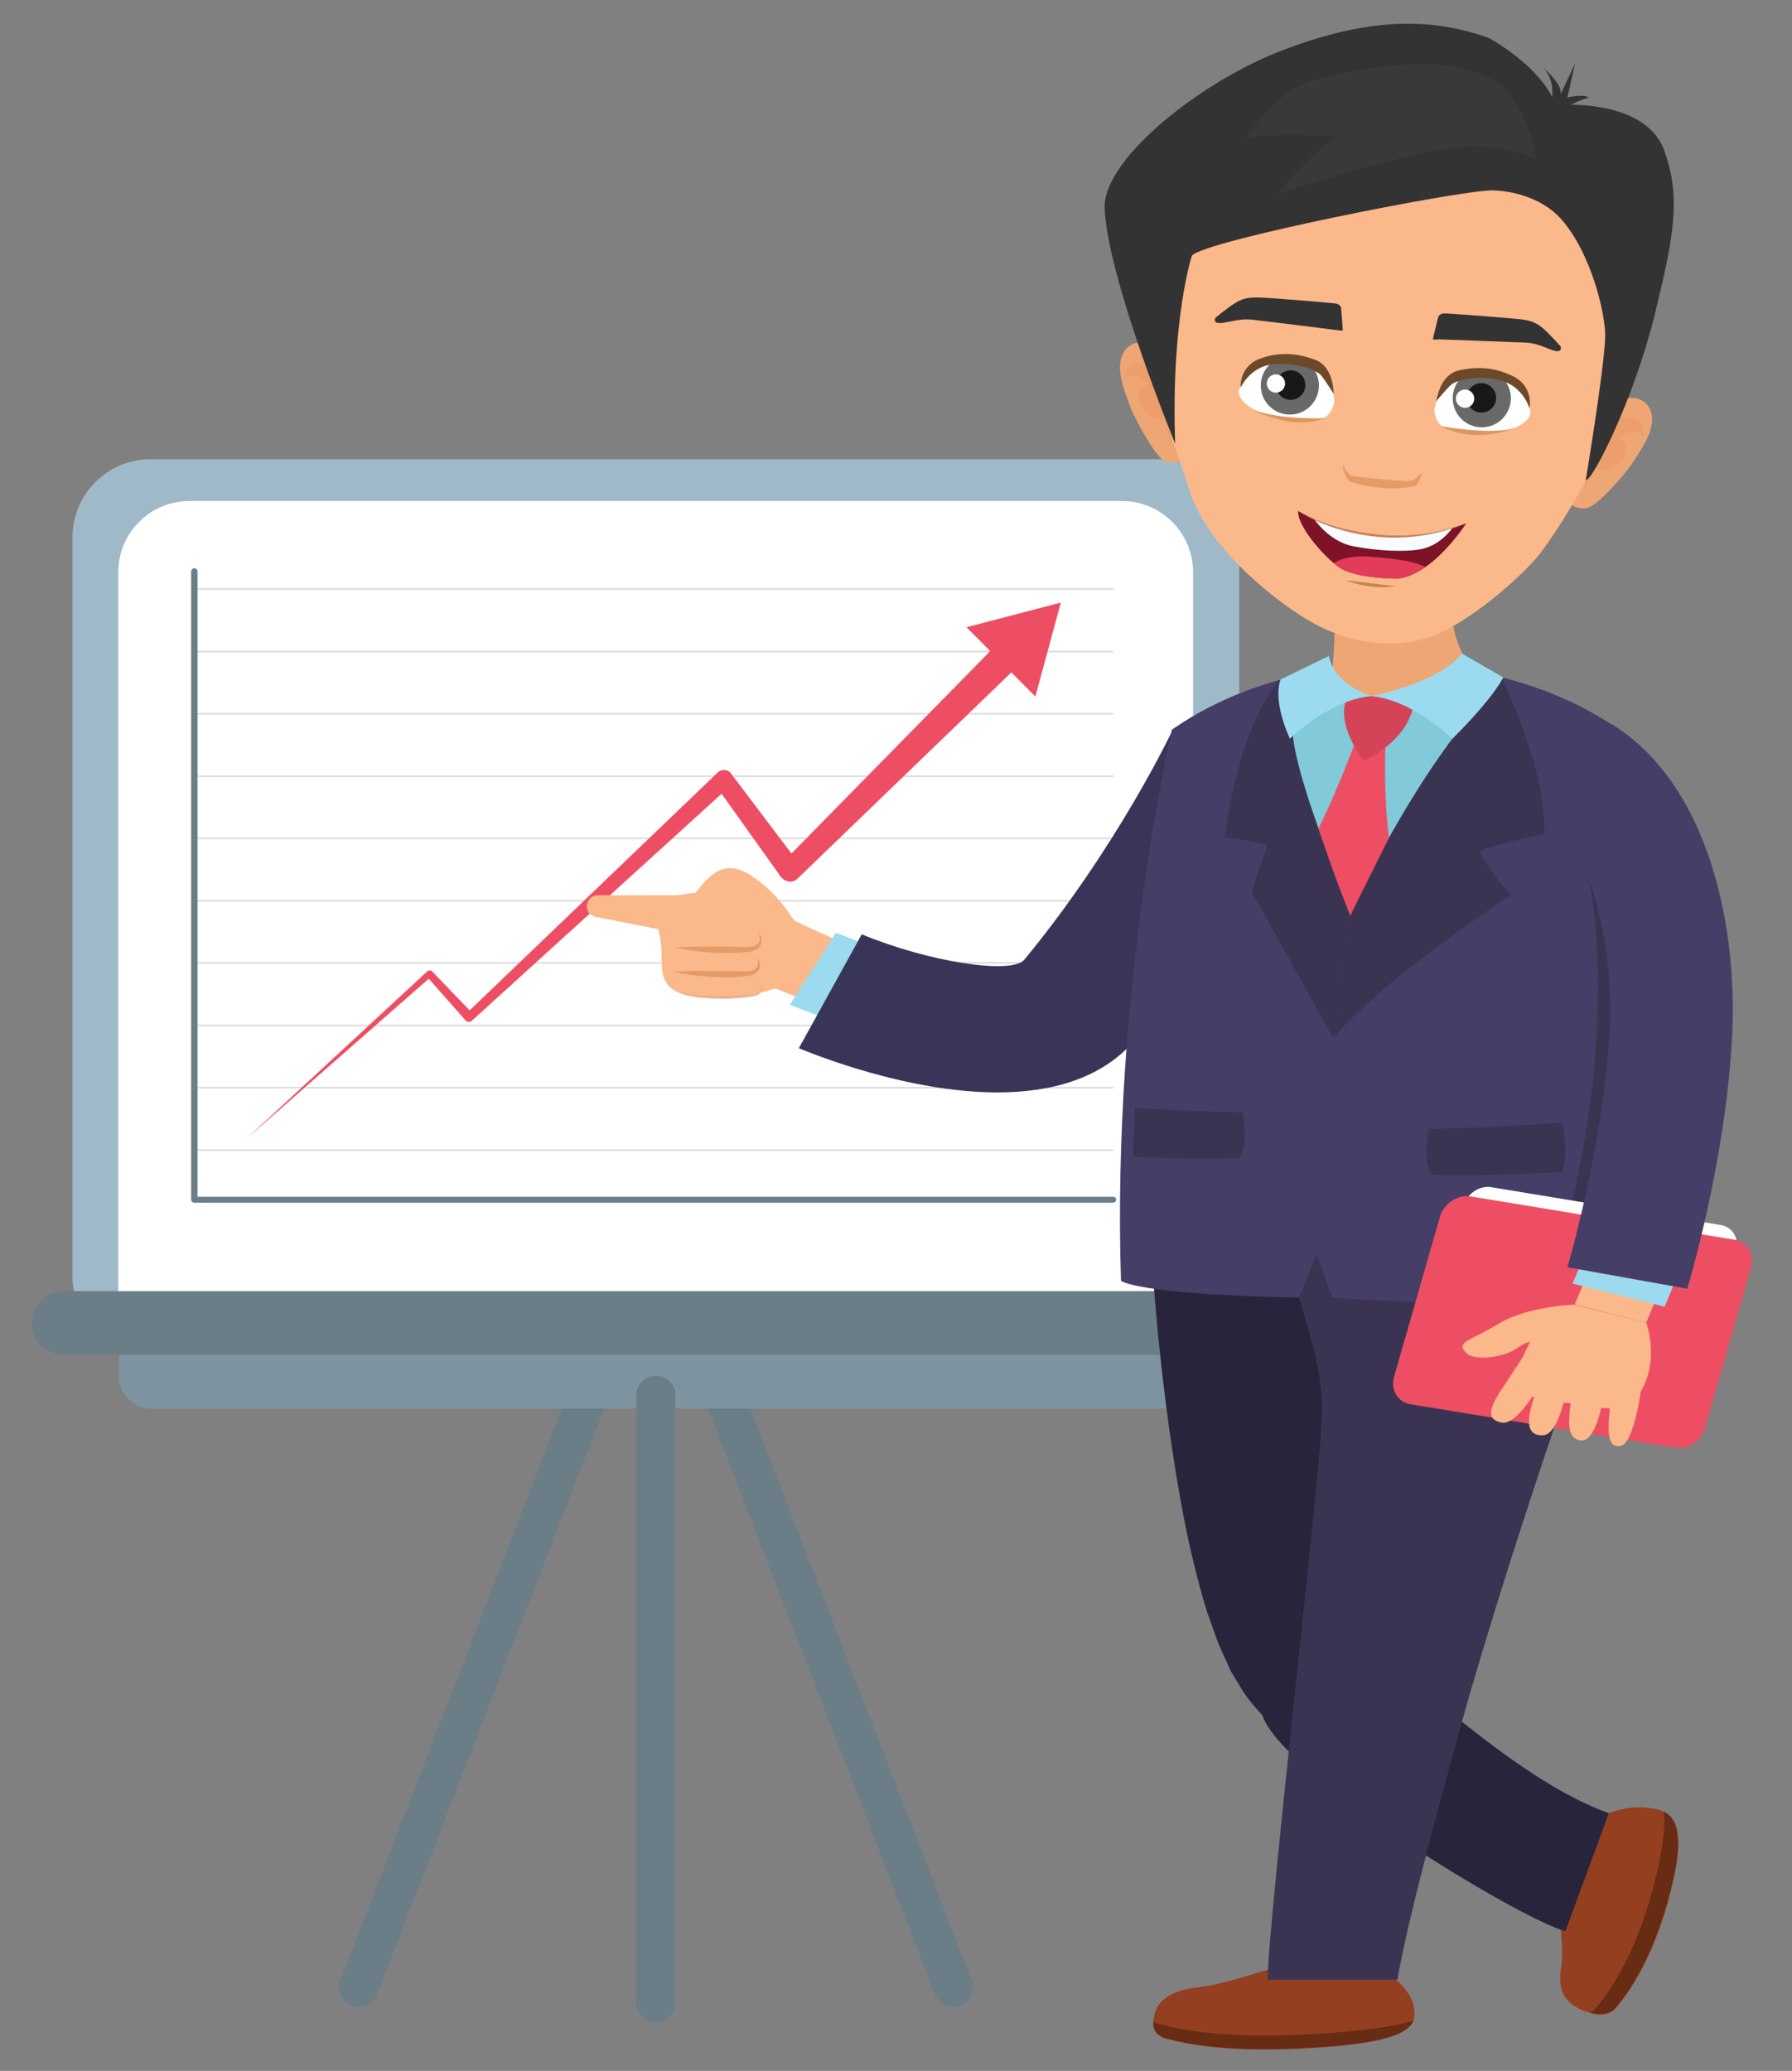 <?xml version="1.0" encoding="utf-8"?>
<!-- Generator: Adobe Illustrator 22.0.1, SVG Export Plug-In . SVG Version: 6.00 Build 0)  -->
<svg version="1.1" id="Layer_1" xmlns="http://www.w3.org/2000/svg" xmlns:xlink="http://www.w3.org/1999/xlink" x="0px" y="0px"
	 width="450px" height="520px" viewBox="0 0 450 520" style="enable-background:new 0 0 450 520;" xml:space="preserve">
<rect x="0" y="0" width="450" height="520" fill="#808080" stroke="none"/>
<style type="text/css">
	.st0{fill:#40BAEA;}
	.st1{fill:#EAEAEA;}
	.st2{fill:#2394C6;}
	.st3{fill:#CCCFD3;}
	.st4{fill:#333334;}
	.st5{fill:#414042;}
	.st6{fill:#A8AAAD;}
	.st7{fill:#FAB18D;}
	.st8{fill:#EEA674;}
	.st9{opacity:0.2;fill:#EB8249;}
	.st10{fill:#FBB88B;}
	.st11{fill:#323332;}
	.st12{fill:#E59B67;}
	.st13{fill:#7E1328;}
	.st14{fill:#F8FCFF;}
	.st15{fill:#C88156;}
	.st16{fill:#E33C5A;}
	.st17{fill:#C38353;}
	.st18{fill-rule:evenodd;clip-rule:evenodd;fill:#FDDA3C;}
	.st19{fill-rule:evenodd;clip-rule:evenodd;fill:#FFEA8B;}
	.st20{fill-rule:evenodd;clip-rule:evenodd;fill:#EAC51F;}
	.st21{fill:#E49267;}
	.st22{fill:#232323;}
	.st23{fill:#6F7D83;}
	.st24{fill:#FFDEA2;}
	.st25{fill:#C4CCD2;}
	.st26{fill:#ADB9BF;}
	.st27{opacity:0.3;fill:#5C6669;}
	.st28{fill:#C62327;}
	.st29{fill:#DE3E4B;}
	.st30{fill:#FCC29A;}
	.st31{fill:#C1CDD5;}
	.st32{fill:#FFFFFF;}
	.st33{fill:#5D6064;}
	.st34{fill:#818285;}
	.st35{fill:#3D99CC;}
	.st36{opacity:0.3;}
	.st37{opacity:0.6;}
	.st38{fill:#D2D3D4;}
	.st39{fill:#231F20;}
	.st40{opacity:0.5;}
	.st41{fill:#6B3F24;}
	.st42{fill:none;stroke:#502C18;stroke-width:1.971;stroke-miterlimit:10;}
	.st43{fill:#F0EFEF;}
	.st44{fill:#D5D4D4;}
	.st45{fill:#D43D3B;}
	.st46{fill:#FEE99A;}
	.st47{opacity:0.7;fill:#E0C673;}
	.st48{fill:#9F2F2E;}
	.st49{fill:#FFF4C8;}
	.st50{fill:#303030;}
	.st51{fill:#212121;}
	.st52{opacity:0.2;fill:#515351;}
	.st53{fill:#FEFFFF;}
	.st54{fill:#69696A;}
	.st55{fill:#6C4A29;}
	.st56{fill:#DC975F;}
	.st57{fill:#181818;}
	.st58{fill:#6E797B;}
	.st59{fill:#959B9C;}
	.st60{fill:#989D9F;}
	.st61{fill:#9FB9C8;}
	.st62{fill:#DCDBDB;}
	.st63{fill:#6B7D87;}
	.st64{fill:#EE4E63;}
	.st65{fill:#7E93A0;}
	.st66{fill:#943F20;}
	.st67{fill:#682B13;}
	.st68{fill:#28243C;}
	.st69{fill:#3A3452;}
	.st70{fill:#9CDBEF;}
	.st71{fill:#393558;}
	.st72{fill:#453E67;}
	.st73{fill:#82C9DA;}
	.st74{fill:#D44358;}
	.st75{fill:#EAB28A;}
	.st76{fill:none;stroke:#502C18;stroke-width:1.988;stroke-miterlimit:10;}
	.st77{fill:#DDDDDD;}
	.st78{fill:#F3AE1C;}
	.st79{opacity:0.65;fill:#F3AE1C;}
	.st80{clip-path:url(#SVGID_2_);}
	.st81{fill:#CDD5D4;}
	.st82{fill:#542D38;}
	.st83{fill:#DE1E33;}
	.st84{fill:#C3882B;}
	.st85{fill:#C4C4C4;}
	.st86{fill:#3D2827;}
	.st87{fill:#583A35;}
	.st88{fill:#63423F;}
	.st89{fill:#F0B940;}
	.st90{fill:#4C4C4D;}
	.st91{fill-rule:evenodd;clip-rule:evenodd;fill:#4A545B;}
	.st92{fill-rule:evenodd;clip-rule:evenodd;fill:#F4F4F5;}
	.st93{fill-rule:evenodd;clip-rule:evenodd;fill:#A93223;}
	.st94{fill-rule:evenodd;clip-rule:evenodd;fill:#B84826;}
	.st95{fill-rule:evenodd;clip-rule:evenodd;fill:#736458;}
	.st96{fill-rule:evenodd;clip-rule:evenodd;fill:#64564C;}
	.st97{fill-rule:evenodd;clip-rule:evenodd;fill:#705F47;}
	.st98{fill-rule:evenodd;clip-rule:evenodd;fill:#7A6B54;}
	.st99{fill-rule:evenodd;clip-rule:evenodd;fill:#E2E2E2;}
	.st100{opacity:0.4;}
	.st101{fill-rule:evenodd;clip-rule:evenodd;fill:#BABCBE;}
	.st102{fill-rule:evenodd;clip-rule:evenodd;fill:#3B6777;}
	.st103{fill-rule:evenodd;clip-rule:evenodd;fill:#434343;}
	.st104{fill-rule:evenodd;clip-rule:evenodd;fill:#346E69;}
	.st105{fill-rule:evenodd;clip-rule:evenodd;fill:#72662A;}
	.st106{fill:#7D7D7D;}
	.st107{fill:#595A5A;}
	.st108{fill:#F4F4F5;}
	.st109{fill:#999490;}
	.st110{fill:#EADDCD;}
	.st111{fill:#946755;}
	.st112{opacity:0.7;fill:#7D493C;}
	.st113{opacity:0.2;fill:#FFFFFF;}
	.st114{fill:#817D7A;}
	.st115{opacity:0.7;}
	.st116{fill:#7D493C;}
	.st117{fill:#AEABA9;}
	.st118{fill:#666766;}
	.st119{fill:#F3F3F3;}
	.st120{opacity:0.1;}
	.st121{fill:#4E4E4E;}
	.st122{opacity:0.4;fill:#A9A8A8;}
	.st123{fill:#444445;}
	.st124{fill:#DD3429;}
	.st125{fill:#CE2028;}
	.st126{fill:#EF3F32;}
	.st127{fill:#2F2F26;}
	.st128{fill:#565353;}
	.st129{fill:#6A6666;}
	.st130{opacity:0.1;fill:#F6F7F7;}
	.st131{fill:#2D2E2D;}
</style>
<g>
	<g>
		<g>
			<path class="st61" d="M291.6,340H37.8c-10.8,0-19.6-8.8-19.6-19.6V134.9c0-10.8,8.8-19.6,19.6-19.6h253.8
				c10.8,0,19.6,8.8,19.6,19.6v185.5C311.2,331.2,302.4,340,291.6,340z"/>
			<path class="st32" d="M299.7,329.6H29.7V143.7c0-9.9,8-17.9,17.9-17.9h234.1c9.9,0,17.9,8,17.9,17.9V329.6z"/>
			<g>
				<path class="st62" d="M279.4,289H48.8c-0.1,0-0.2-0.1-0.2-0.2c0-0.1,0.1-0.2,0.2-0.2h230.7c0.1,0,0.2,0.1,0.2,0.2
					C279.6,288.9,279.5,289,279.4,289z"/>
				<path class="st62" d="M279.4,273.3H48.8c-0.1,0-0.2-0.1-0.2-0.2c0-0.1,0.1-0.2,0.2-0.2h230.7c0.1,0,0.2,0.1,0.2,0.2
					C279.6,273.2,279.5,273.3,279.4,273.3z"/>
				<path class="st62" d="M279.4,257.7H48.8c-0.1,0-0.2-0.1-0.2-0.2c0-0.1,0.1-0.2,0.2-0.2h230.7c0.1,0,0.2,0.1,0.2,0.2
					C279.6,257.6,279.5,257.7,279.4,257.7z"/>
				<path class="st62" d="M279.4,242H48.8c-0.1,0-0.2-0.1-0.2-0.2s0.1-0.2,0.2-0.2h230.7c0.1,0,0.2,0.1,0.2,0.2S279.5,242,279.4,242
					z"/>
				<path class="st62" d="M279.4,226.4H48.8c-0.1,0-0.2-0.1-0.2-0.2s0.1-0.2,0.2-0.2h230.7c0.1,0,0.2,0.1,0.2,0.2
					S279.5,226.4,279.4,226.4z"/>
				<path class="st62" d="M279.4,210.7H48.8c-0.1,0-0.2-0.1-0.2-0.2s0.1-0.2,0.2-0.2h230.7c0.1,0,0.2,0.1,0.2,0.2
					S279.5,210.7,279.4,210.7z"/>
				<path class="st62" d="M279.4,195.1H48.8c-0.1,0-0.2-0.1-0.2-0.2s0.1-0.2,0.2-0.2h230.7c0.1,0,0.2,0.1,0.2,0.2
					S279.5,195.1,279.4,195.1z"/>
				<path class="st62" d="M279.4,179.4H48.8c-0.1,0-0.2-0.1-0.2-0.2s0.1-0.2,0.2-0.2h230.7c0.1,0,0.2,0.1,0.2,0.2
					S279.5,179.4,279.4,179.4z"/>
				<path class="st62" d="M279.4,163.8H48.8c-0.1,0-0.2-0.1-0.2-0.2s0.1-0.2,0.2-0.2h230.7c0.1,0,0.2,0.1,0.2,0.2
					S279.5,163.8,279.4,163.8z"/>
				<path class="st62" d="M279.4,148.1H48.8c-0.1,0-0.2-0.1-0.2-0.2c0-0.1,0.1-0.2,0.2-0.2h230.7c0.1,0,0.2,0.1,0.2,0.2
					C279.6,148.1,279.5,148.1,279.4,148.1z"/>
			</g>
			<path class="st63" d="M279.4,302H48.8c-0.4,0-0.8-0.3-0.8-0.8V143.5c0-0.4,0.3-0.8,0.8-0.8s0.8,0.3,0.8,0.8v157h229.9
				c0.4,0,0.8,0.3,0.8,0.8C280.2,301.7,279.9,302,279.4,302z"/>
			<g>
				<path class="st64" d="M61.8,286l45.5-42.1c0.3-0.3,0.9-0.3,1.2,0l0,0l10.3,10.7l-1.7-0.1l63.1-60.5c0.9-0.9,2.4-0.9,3.3,0.1
					c0.1,0.1,0.1,0.1,0.2,0.2l0,0.1l17,22.5l-4.2-0.3l54.7-55.7c1.5-1.5,3.9-1.5,5.4-0.1s1.5,3.9,0.1,5.4c0,0-0.1,0.1-0.1,0.1
					l-56.2,54.2l-0.1,0.1c-1.1,1.1-2.8,1-3.9-0.1c-0.1-0.1-0.2-0.2-0.3-0.3l-16.4-23l3.5,0.3l-64.7,58.8l0,0
					c-0.5,0.4-1.2,0.4-1.6-0.1l0,0l-9.8-11.1l1.2,0.1L61.8,286z"/>
				<g>
					<polygon class="st64" points="260,174.9 266.4,151.3 242.7,157.5 					"/>
				</g>
			</g>
			<path class="st63" d="M88.3,503.6L88.3,503.6c-2.5-1-3.8-3.8-2.8-6.4l59.6-153.8c1-2.5,3.8-3.8,6.4-2.8l0,0
				c2.5,1,3.8,3.8,2.8,6.4L94.7,500.8C93.7,503.3,90.8,504.6,88.3,503.6z"/>
			<path class="st63" d="M178,340.6L178,340.6c-2.5,1-3.8,3.8-2.8,6.4l59.6,153.8c1,2.5,3.8,3.8,6.4,2.8l0,0c2.5-1,3.8-3.8,2.8-6.4
				l-59.6-153.8C183.4,340.9,180.5,339.6,178,340.6z"/>
			<path class="st65" d="M291.5,353.7H38c-4.5,0-8.2-3.7-8.2-8.2v-3.2c0-4.5,3.7-8.2,8.2-8.2h253.5c4.5,0,8.2,3.7,8.2,8.2v3.2
				C299.7,350,296,353.7,291.5,353.7z"/>
			<path class="st63" d="M313.5,340.2H16c-4.4,0-8-3.6-8-8l0,0c0-4.4,3.6-8,8-8h297.5c4.4,0,8,3.6,8,8l0,0
				C321.5,336.6,317.9,340.2,313.5,340.2z"/>
			<path class="st63" d="M164.7,507.8L164.7,507.8c-2.7,0-4.9-2.2-4.9-4.9V350.3c0-2.7,2.2-4.9,4.9-4.9l0,0c2.7,0,4.9,2.2,4.9,4.9
				v152.6C169.6,505.6,167.4,507.8,164.7,507.8z"/>
		</g>
	</g>
	<g>
		<path class="st8" d="M335.2,153.9c0,0,0,16.2-1.6,18.4c-1.6,2.2,21.1,6,32.5,2.2l5.4-2.7c0,0-8.1-11.9-6.5-18.4
			C365,153.3,342.8,157.1,335.2,153.9z"/>
		<g>
			<path class="st8" d="M288.8,86.5c0,0-4.4-2-6.7,2.1c-2.3,4.1,0.7,10.5,1.6,13.2c0.9,2.7,6.4,13,8.8,14c2.4,0.9,3.7,0,3.7,0l3-9.5
				l-1.8-11.5l-4.6-6L288.8,86.5z"/>
			<path class="st9" d="M282.6,95.1c0,0-0.3-3.6,3-4c3.4-0.3,6.1,1.7,6.9,5c0.8,3.2,1.7,13.5,1.5,15.9c0,0-1.2-6-1.6-6.5
				c0,0-4.2,0.5-6-3.8c-1.7-4.3,2.1-5.1,2.1-5.1S285.2,92.7,282.6,95.1z"/>
			<path class="st8" d="M408.5,100c0,0,4.7-1,6.1,3.5c1.4,4.5-3,10-4.5,12.5s-9.1,11.3-11.7,11.6c-2.6,0.3-3.6-0.8-3.6-0.8l-0.8-9.9
				l4.3-10.8l5.8-4.8L408.5,100z"/>
			<path class="st10" d="M292.6,104.7c0,0,5.6,17.2,6.8,20.4c5,13.1,21.4,26.7,31.4,31.9c10,5.2,21.4,6.1,30.4,2.1
				c9.1-4,20.6-14.1,25.2-19.7c3.5-4.3,13.2-19.6,13.8-23.8c0.6-4.2,5.2-35,5.2-35s2.8-26-0.3-30.3c-3.1-4.3-8.6-16.4-11.4-18.5
				s-4.5-5-8.6-6.4c-4.1-1.4-8.2-3-21.1-3.9s-48.9,1.5-52.9,4S289.9,46.6,289,50.1c-0.9,3.5-3.8,23-2.7,26.6
				C287.3,80.3,292.6,104.7,292.6,104.7z"/>
			<path class="st9" d="M412.6,109.7c0,0,1.1-3.5-2.1-4.6c-3.2-1.1-6.3,0.3-7.8,3.3s-4.7,12.8-5,15.2c0,0,2.5-5.6,3-6
				c0,0,4,1.4,6.7-2.3s-0.9-5.5-0.9-5.5S410.7,106.8,412.6,109.7z"/>
			<path class="st11" d="M398.2,120.6c0,0,4.6-27.5,4.9-36.1c0.1-5.1-3.2-20.4-10.9-29.3c-5.4-6.2-14-7.4-17.6-7.4
				c-8.8,0.1-72.4,12.7-75.3,16.4c0,0-5.3,16.1-4.2,47.2c0,0-16.9-41.2-17.7-59c-0.6-12.4,24.2-32,44.7-39.8
				c20.5-7.8,36.2-8.6,51.7-3.1c0,0,13.2,7,16.9,16.9c0,0,22.5-2.1,27.3,11.6c4.3,12.2,2.1,22.1-2.5,41.1
				C410.4,99.9,400.1,120.5,398.2,120.6z"/>
			<path class="st52" d="M385.8,40.1c0,0-6.8-4.3-20.4-3c-13.6,1.3-44.7,11.7-44.7,11.7s9.9-12.3,15.8-14.5c0,0-20.2-1.2-23.7,0.6
				c0,0,6.2-9.9,13.1-13.2c6.3-2.9,22.9-6.5,37-5.3c7.2,0.6,13.7,4.5,15,5.7C381.4,25.7,385.4,34.3,385.8,40.1z"/>
			<path class="st11" d="M359.8,85.2l1.3-5.4c0,0,0.2-1.1,1.6-1.1c1.5,0,17,1.2,19.4,1.5c2.3,0.3,3.6,0.8,5.2,2.1s4.6,4.7,4.6,4.7
				s0.7,2-2.4,0.8c-3.1-1.2-4.2-1.7-7-1.8c-2.8-0.1-21.3-0.8-21.3-0.8S360.8,85.4,359.8,85.2z"/>
			<path class="st12" d="M337.1,116.3c0,0,1.1,3,2.5,3.2c1.4,0.2,13.3,1.7,15.2,1.1c0,0,1.5-1,2.3-2.1c0,0-0.6,2.8-1.6,3.5
				c0,0-7.2,2-16.6-1.1C338.9,120.9,337.2,119.1,337.1,116.3z"/>
			<g>
				<path class="st53" d="M335,101.3c0,0-0.8,4.1-4.4,4c0,0-11-0.4-15.4-2.3c0,0-4.9-2.5-4-5.2c0.9-2.7,1.3-4.4,4.7-6s5.5-1.5,9-1
					c3.5,0.5,7.1,1.5,8.4,3.8C334.6,96.9,335.2,99.8,335,101.3z"/>
				<circle class="st54" cx="323.9" cy="96.8" r="7.3"/>
				<path class="st55" d="M311.5,97.4c0,0,2.3-5.2,7.9-5.9c5.6-0.7,11.3,1.4,12.4,2.8c1.1,1.4,3.1,4.6,3.1,4.6s0.1-6.7-4.5-8.5
					c-4.7-1.8-9.2-2.1-14.1-0.3C315.2,90.5,311.5,92.2,311.5,97.4z"/>
				<path class="st56" d="M314.2,102.6c0,0,9.5,5.8,18.6,2.4C332.8,105,319.8,105.5,314.2,102.6"/>
				<circle class="st57" cx="324.1" cy="96.7" r="3.7"/>
				<circle class="st32" cx="320.4" cy="96.3" r="2.3"/>
			</g>
			<g>
				<path class="st53" d="M360.2,103.1c0,0,0.2,4.2,3.8,4.6c0,0,10.9,1.1,15.6,0c0,0,5.2-1.7,4.7-4.6c-0.5-2.8-0.6-4.5-3.8-6.7
					c-3.2-2.2-5.3-2.3-8.7-2.3c-3.5,0-7.3,0.4-8.8,2.5S360.3,101.5,360.2,103.1z"/>
				<circle class="st54" cx="372.1" cy="100" r="7.3"/>
				<path class="st55" d="M384.1,102.6c0,0-1.5-5.4-7-7s-11.3-0.2-12.7,1c-1.3,1.2-3.7,4.1-3.7,4.1s0.8-6.7,5.7-7.7
					c4.9-1.1,9.4-0.7,14,1.7C381.3,95.2,384.8,97.4,384.1,102.6z"/>
				<path class="st56" d="M380.7,107.4c0,0-10.2,4.4-18.8-0.4C361.9,107,374.7,109.4,380.7,107.4"/>
				<circle class="st57" cx="372" cy="99.9" r="3.7"/>
				<circle class="st32" cx="367.9" cy="100.1" r="2.3"/>
			</g>
			<g>
				<path class="st13" d="M326,128.3c0,0,7.3,4.7,20.1,6s22.1-2.9,22.1-2.9s-8.3,13-17.3,13.9c0,0-10.3,0-14.4-2.7
					C332.3,139.8,325.6,131.8,326,128.3z"/>
				<path class="st14" d="M364.8,132.5c-3.8,1.1-10.5,2.5-18.7,1.7c-7.3-0.7-12.8-2.6-16.2-4c1.2,1.7,4.7,6,10.1,7
					c6.9,1.3,13.2,1.3,16.2,0.8C358.9,137.6,362,136.2,364.8,132.5z"/>
				<path class="st15" d="M346,134.8c12.8,1.2,22.1-3.5,22.1-3.5s-9.2,4.2-22.1,2.9s-20.1-6-20.1-6S333.2,133.6,346,134.8z"/>
				<path class="st16" d="M344.3,139.8c-4.9-0.4-7.9,0.6-9.4,1.6c0.6,0.5,1.1,0.9,1.6,1.2c4.1,2.7,14.4,2.7,14.4,2.7
					c2.4-0.3,4.8-1.4,7-2.9C355.3,141,350.9,140.3,344.3,139.8z"/>
				<path class="st17" d="M337.9,145.7c0,0,5.8,2.5,12.5,1.5"/>
			</g>
			<path class="st11" d="M337.2,83l-0.4-5.5c0,0,0-1.1-1.5-1.3c-1.5-0.2-17-1.5-19.4-1.5c-2.4,0-3.7,0.2-5.4,1.2
				c-1.8,1-5.3,3.9-5.3,3.9s-1,1.8,2.3,1.2s4.5-1,7.2-0.7c2.8,0.3,21.1,2.6,21.1,2.6S336.1,83,337.2,83z"/>
			<path class="st11" d="M388.7,28.7c0,0,3.2-7-1.1-11.6c0,0,4.9,4.1,4.3,6.6l3.6-7.7l-1.9,8.5c0,0,3.8-1,5.4,0c0,0-6.9,1.8-7.6,5.1
				L388.7,28.7z"/>
		</g>
		<g>
			<g>
				<path class="st66" d="M413.4,453.9c-1.5-0.2-3-0.1-4.5,0.1c-4.1,0.7-11.6,2.7-14.6,9.4c-5.3,11.8-1,22.7-2.3,30.8
					c-1.1,6.9,2,10,8.4,11.5c2,0.5,4.2-0.1,5.3-1.4c3.2-3.7,9.6-12.6,13.8-29.2C424.4,455.9,419,454.4,413.4,453.9z"/>
				<path class="st67" d="M417.8,454.9c0.5,3.7-0.2,9.7-2.6,18.9c-4.6,17.4-11.3,26.8-14.7,30.7c-0.3,0.3-0.7,0.6-1.1,0.9
					c0.3,0.1,0.6,0.2,0.9,0.2c0.3,0.1,0.5,0.1,0.8,0.1c0.5,0.1,1,0,1.5,0c0.5-0.1,1-0.2,1.4-0.4c0.6-0.3,1.2-0.6,1.6-1.1
					c3.2-3.7,9.6-12.6,13.8-29.2C423.1,461.2,421.2,456.6,417.8,454.9z"/>
			</g>
			<g>
				<path class="st68" d="M393.1,484.9c-10.8-2.7-71-38.9-76.1-54.2c-1.8-2-3.8-4.2-5.2-6.6l-2.2-3.6c-0.8-1.2-1.1-2.2-1.6-3.3
					c-2.2-4.4-3.4-8.4-4.9-12.5c-4.9-16-7.4-31.3-9.6-46.7c-2.1-15.4-3.6-30.5-4.5-46.2l53.5,0.8c-1.4,14.3-2.3,29.2-2.7,43.8
					c-0.3,14.6,0,29.2,1.9,42.8c0.6,3.2,1.1,6.6,2,9.4c0.2,0.7,0.4,1.6,0.6,2.1l0.7,1.6c0.3,1.1,1,2.1,1.8,3.3
					c3.5,4.8,9.5,8.1,15.6,13c12.3,9.8,26.8,21.3,41.6,26.7L393.1,484.9z"/>
			</g>
		</g>
		<g>
			<g>
				<path class="st66" d="M355,503.8c-0.2-1.2-0.7-2.3-1.4-3.3c-1.9-2.9-6.6-7.9-15.7-8.3c-16.1-0.7-26,5.5-36.4,6.7
					c-8.8,1-11.9,4.2-11.9,9.4c0,1.7,1.3,3.1,3.2,3.6c5.4,1.4,15.8,3.7,37.6,2.3C355.5,512.6,355.8,508.2,355,503.8z"/>
				<path class="st67" d="M354.9,507.4c-4.5,1.4-12,2.5-24.2,3.3c-22.9,1.4-34-1-39.7-2.5c-0.5-0.1-1-0.3-1.4-0.6c0,0.2,0,0.5,0,0.7
					c0,0.2,0,0.4,0.1,0.6c0.1,0.4,0.2,0.8,0.4,1.1c0.2,0.3,0.5,0.7,0.8,0.9c0.5,0.4,1.1,0.7,1.8,0.9c5.4,1.4,15.8,3.7,37.6,2.3
					C348.5,513,353.7,510.4,354.9,507.4z"/>
			</g>
			<g>
				<g>
					<path class="st69" d="M318.3,497.1c0.3-16.6,13.8-130.9,13.7-143.1c-0.2-20.6-12-34.3-7.7-54.6c0.2-0.8,34.6-8.8,34.8-9.6
						l52.2,9.2c-11.3,30.6-22,61.6-31.9,92.6c-4.9,15.5-9.7,31.1-13.9,46.6c-4.2,15.5-11.9,43.4-14.6,58.9H318.3z"/>
				</g>
			</g>
		</g>
		<polygon class="st10" points="199.5,231.2 193.6,247.8 209.6,254 218.6,240 		"/>
		<polygon class="st70" points="209.9,234.2 198.3,252.3 212,257.5 223.6,239.5 		"/>
		<g>
			<path class="st71" d="M250.5,274.3c-22.5,0-46-9.5-49.9-11.1l15.8-28.6c16.6,6.9,37.6,10.2,40.8,6.4
				c23.2-28.1,37.1-57.3,37.2-57.6l31.7,7.4c-0.6,1.6-15.3,39-41,70.2C276.7,271,263.7,274.3,250.5,274.3z"/>
		</g>
		<path class="st72" d="M330.6,315l-4.4,10.8c-40.7-0.7-44.7-4.2-44.7-4.2c-2.4-73.7,12.8-138.4,12.8-138.4
			c12.1-8.4,25.1-12.5,35.5-14.4c12-2.3,11.4,28.3,11.4,28.3s16.3-30.5,26.6-28.9c10.9,1.7,25.4,5.7,38.8,15
			c0,0,12.2,64.7,9.8,138.4c0,0-23.9,8.5-81.8,4.2L330.6,315z"/>
		<g>
			<path class="st69" d="M420.4,325.3l-30.1-5.4c0.1-0.3,8.8-29.8,10.5-58c1.8-29.1-1.5-54.1-12.1-60.6l19.4-14.1
				c25.1,15.3,25.2,48.7,23.5,75.9C429.9,293.4,420.8,324,420.4,325.3z"/>
		</g>
		<path class="st32" d="M417.7,357.7l-57.6-9.5c-3-0.5-4.7-3.4-3.8-6.4l11.2-39c0.9-3.1,4-5.2,7-4.7l57.6,9.5c3,0.5,4.7,3.4,3.8,6.4
			l-11.2,39C423.8,356.1,420.7,358.2,417.7,357.7z"/>
		<path class="st64" d="M420.6,363.5l-66.4-10.9c-3.2-0.5-5.1-3.7-4.1-7l11.5-40.1c1-3.3,4.4-5.6,7.6-5.1l66.4,10.9
			c3.2,0.5,5.1,3.7,4.1,7l-11.5,40.1C427.3,361.8,423.9,364.1,420.6,363.5z"/>
		<polygon class="st10" points="395.4,327.6 413.4,332.1 418.5,319.8 400.6,315.3 		"/>
		<polygon class="st70" points="394.9,322.3 418,328.1 422.4,317.6 399.3,311.8 		"/>
		<g>
			<path class="st72" d="M423.7,323.6l-30.1-5.4c0.1-0.3,8.8-29.8,10.5-58c1.8-29.1-8.1-53.2-18.7-59.7l19.1-18.8
				c25.1,15.3,32.1,52.4,30.4,79.6C433.2,291.7,424.1,322.3,423.7,323.6z"/>
		</g>
		<g>
			<g>
				<path class="st10" d="M413.4,332.1c0,0,3.3,8.9-1.1,16.8c-4.3,7.9-11.8,3.6-19.8,3.3c-8-0.3-13.3-3.1-10.4-10.6
					c2.8-7.5,8-13.2,12.9-14L413.4,332.1z"/>
				<path class="st10" d="M395.4,327.6c0,0-11.5,0.3-18.9,4.7c-7.4,4.5-11.4,4.6-8,7.7c1.7,1.5,8.9,1.2,12.8-1.7
					c3.9-2.9,10.1-1.7,10.1-1.7L395.4,327.6z"/>
				<path class="st10" d="M382.5,340.6c0,0-2.1,3.2-5.3,8.1c-3.3,4.9-4,7.8-0.1,8.5c3.3,0.6,7.5-6.1,9.6-9.5L382.5,340.6z"/>
				<path class="st10" d="M386.8,345.9c0,0-0.1,0.3-1.8,5.7c-1.7,5.4-1.6,8.9,2.4,8.8c3.4-0.1,5.1-7.6,6.1-11.3L386.8,345.9z"/>
				<path class="st10" d="M395.5,346.3c0,0-0.3-1.1-0.9,4.4c-0.6,5.5-1.6,10.5,2.4,11c3.6,0.5,5.6-9.3,5.8-13L395.5,346.3z"/>
				<path class="st10" d="M405.2,342.8c0,0-0.3,3.8-0.8,9.3c-0.5,5.5-1.4,11.6,2.5,11c3.4-0.5,5.4-14.2,5.6-18L405.2,342.8z"/>
			</g>
		</g>
		<path class="st69" d="M377.1,170.1c0,0,11.8,24.6,10.6,39.4c0,0-11,2-16.2,4.3c0,0,2.6,5.3,8,10.9c0,0-31,20-44.7,36l4.2-30.6
			C339.1,230.1,346.5,184.2,377.1,170.1z"/>
		<path class="st69" d="M334.8,260.6c0,0-16.1-28.7-20.5-36.8l4-11.6c0,0-7.8-1.9-10.7-1.8c0,0,3-27.8,13.8-39.5l17.6,59.2
			L334.8,260.6z"/>
		<path class="st73" d="M373.8,174.8c0,0-14.9,13.4-34.6,54c0,0-16-37.4-14.6-47.7c0.5-3.8,7.4-5.7,15.8-6.5c1.3-0.1,2.6,2.6,4,2.5
			c2.1-0.1,4.2-3,6.3-3C362.4,173.8,373.8,174.8,373.8,174.8z"/>
		<path class="st64" d="M341,184.6l6.9,3.1c0,0-0.5,12.2,0.9,22.6c-0.3,0.8-9.3,18.5-9.7,19.7c0,0-4.2-10.3-8-22
			C335.9,198.5,341,184.6,341,184.6z"/>
		<path class="st74" d="M338.4,174.8h5.9h10.8c0,0,1.1,9.3-12.6,16.3C342.5,191,335,181.9,338.4,174.8z"/>
		<path class="st70" d="M367.1,164.1l10.4,6c0,0-2.4,5.1-12.8,15.4c0,0-9.9-9.8-20.4-10.7C344.3,174.8,361.1,171.7,367.1,164.1z"/>
		<path class="st70" d="M333.7,164.7l-12.1,5.9c0,0-2.3,4.5,2.3,14.9c0,0,9.9-9.8,20.4-10.7C344.3,174.8,335,171.9,333.7,164.7z"/>
		<path class="st69" d="M358.8,283.5c17.2-0.4,33.5-1.6,33.5-1.6s1.7,7.7,0,12.3c0,0-16.5,1.3-32.8,0.8
			C359.5,295.1,357.1,292.1,358.8,283.5z"/>
		<path class="st69" d="M285,278.2c6.3,0.4,16.5,0.9,27,1.1c1.7,8.6-0.7,11.5-0.7,11.5c-10.2,0.4-20.6,0-26.8-0.4
			C284.6,286.3,284.8,282.2,285,278.2z"/>
		<path class="st10" d="M197.8,247.1c0,0-11.2,4.8-22.9,3.3c-11.7-1.6-7.7-8.6-9.2-15.2c-1.5-6.5,1-11.5,11.8-11
			c10.8,0.5,19.7,3.3,22,7L197.8,247.1z"/>
		<path class="st75" d="M190.3,246.2c0.5,0.8,1.1,1.7,0.8,2.8c-0.2,0.5-0.8,0.9-1.3,1c-0.5,0.1-1,0.2-1.5,0.3
			c-1.9,0.3-3.9,0.4-5.8,0.5c-3.9,0-7.8-0.3-11.6-1.3c3.9,0.4,7.7,0.6,11.6,0.5c1.9,0,3.9-0.1,5.8-0.3c0.9-0.1,2.1,0,2.4-0.8
			C191.1,248.1,190.7,247,190.3,246.2z"/>
		<path class="st10" d="M199.5,231.5c0,0-3.5-7-11.3-11.9c-7.8-4.9-11.6,2.6-14.9,6.2c-1.6,1.7,4.6-1.5,9.4,0.9
			c4.8,2.4,3.8,3.9,3.8,3.9L199.5,231.5z"/>
		<path class="st12" d="M190.5,234.4c0.7,0.7,1.1,2,0.4,3.1c-0.6,1.1-2,1.4-3,1.5c-2.1,0.3-4.1,0.3-6.2,0.3
			c-4.1-0.1-8.1-0.5-12.2-1.4c4.1-0.3,8.1-0.2,12.2-0.2c2,0,4,0.1,6,0.1c1-0.1,1.9-0.1,2.5-0.8C191,236.5,190.9,235.4,190.5,234.4z"
			/>
		<path class="st12" d="M190.1,240.5c0.7,0.7,1.1,2,0.4,3.1c-0.6,1.1-2,1.4-3,1.5c-2.1,0.3-4.1,0.3-6.2,0.3
			c-4.1-0.1-8.1-0.5-12.2-1.4c4.1-0.3,8.1-0.2,12.2-0.2c2,0,4,0.1,6,0.1c1-0.1,1.9-0.1,2.5-0.8C190.5,242.5,190.5,241.4,190.1,240.5
			z"/>
		<path class="st10" d="M169.9,224.8H150c0,0-2.4,0-2.6,2.7c-0.2,2.7,3.1,2.9,3.1,2.9l19.3,3.8c0,0,6.1-7.3,4.8-7.8
			C173.3,226.1,175.1,223.9,169.9,224.8z"/>
	</g>
</g>
</svg>
